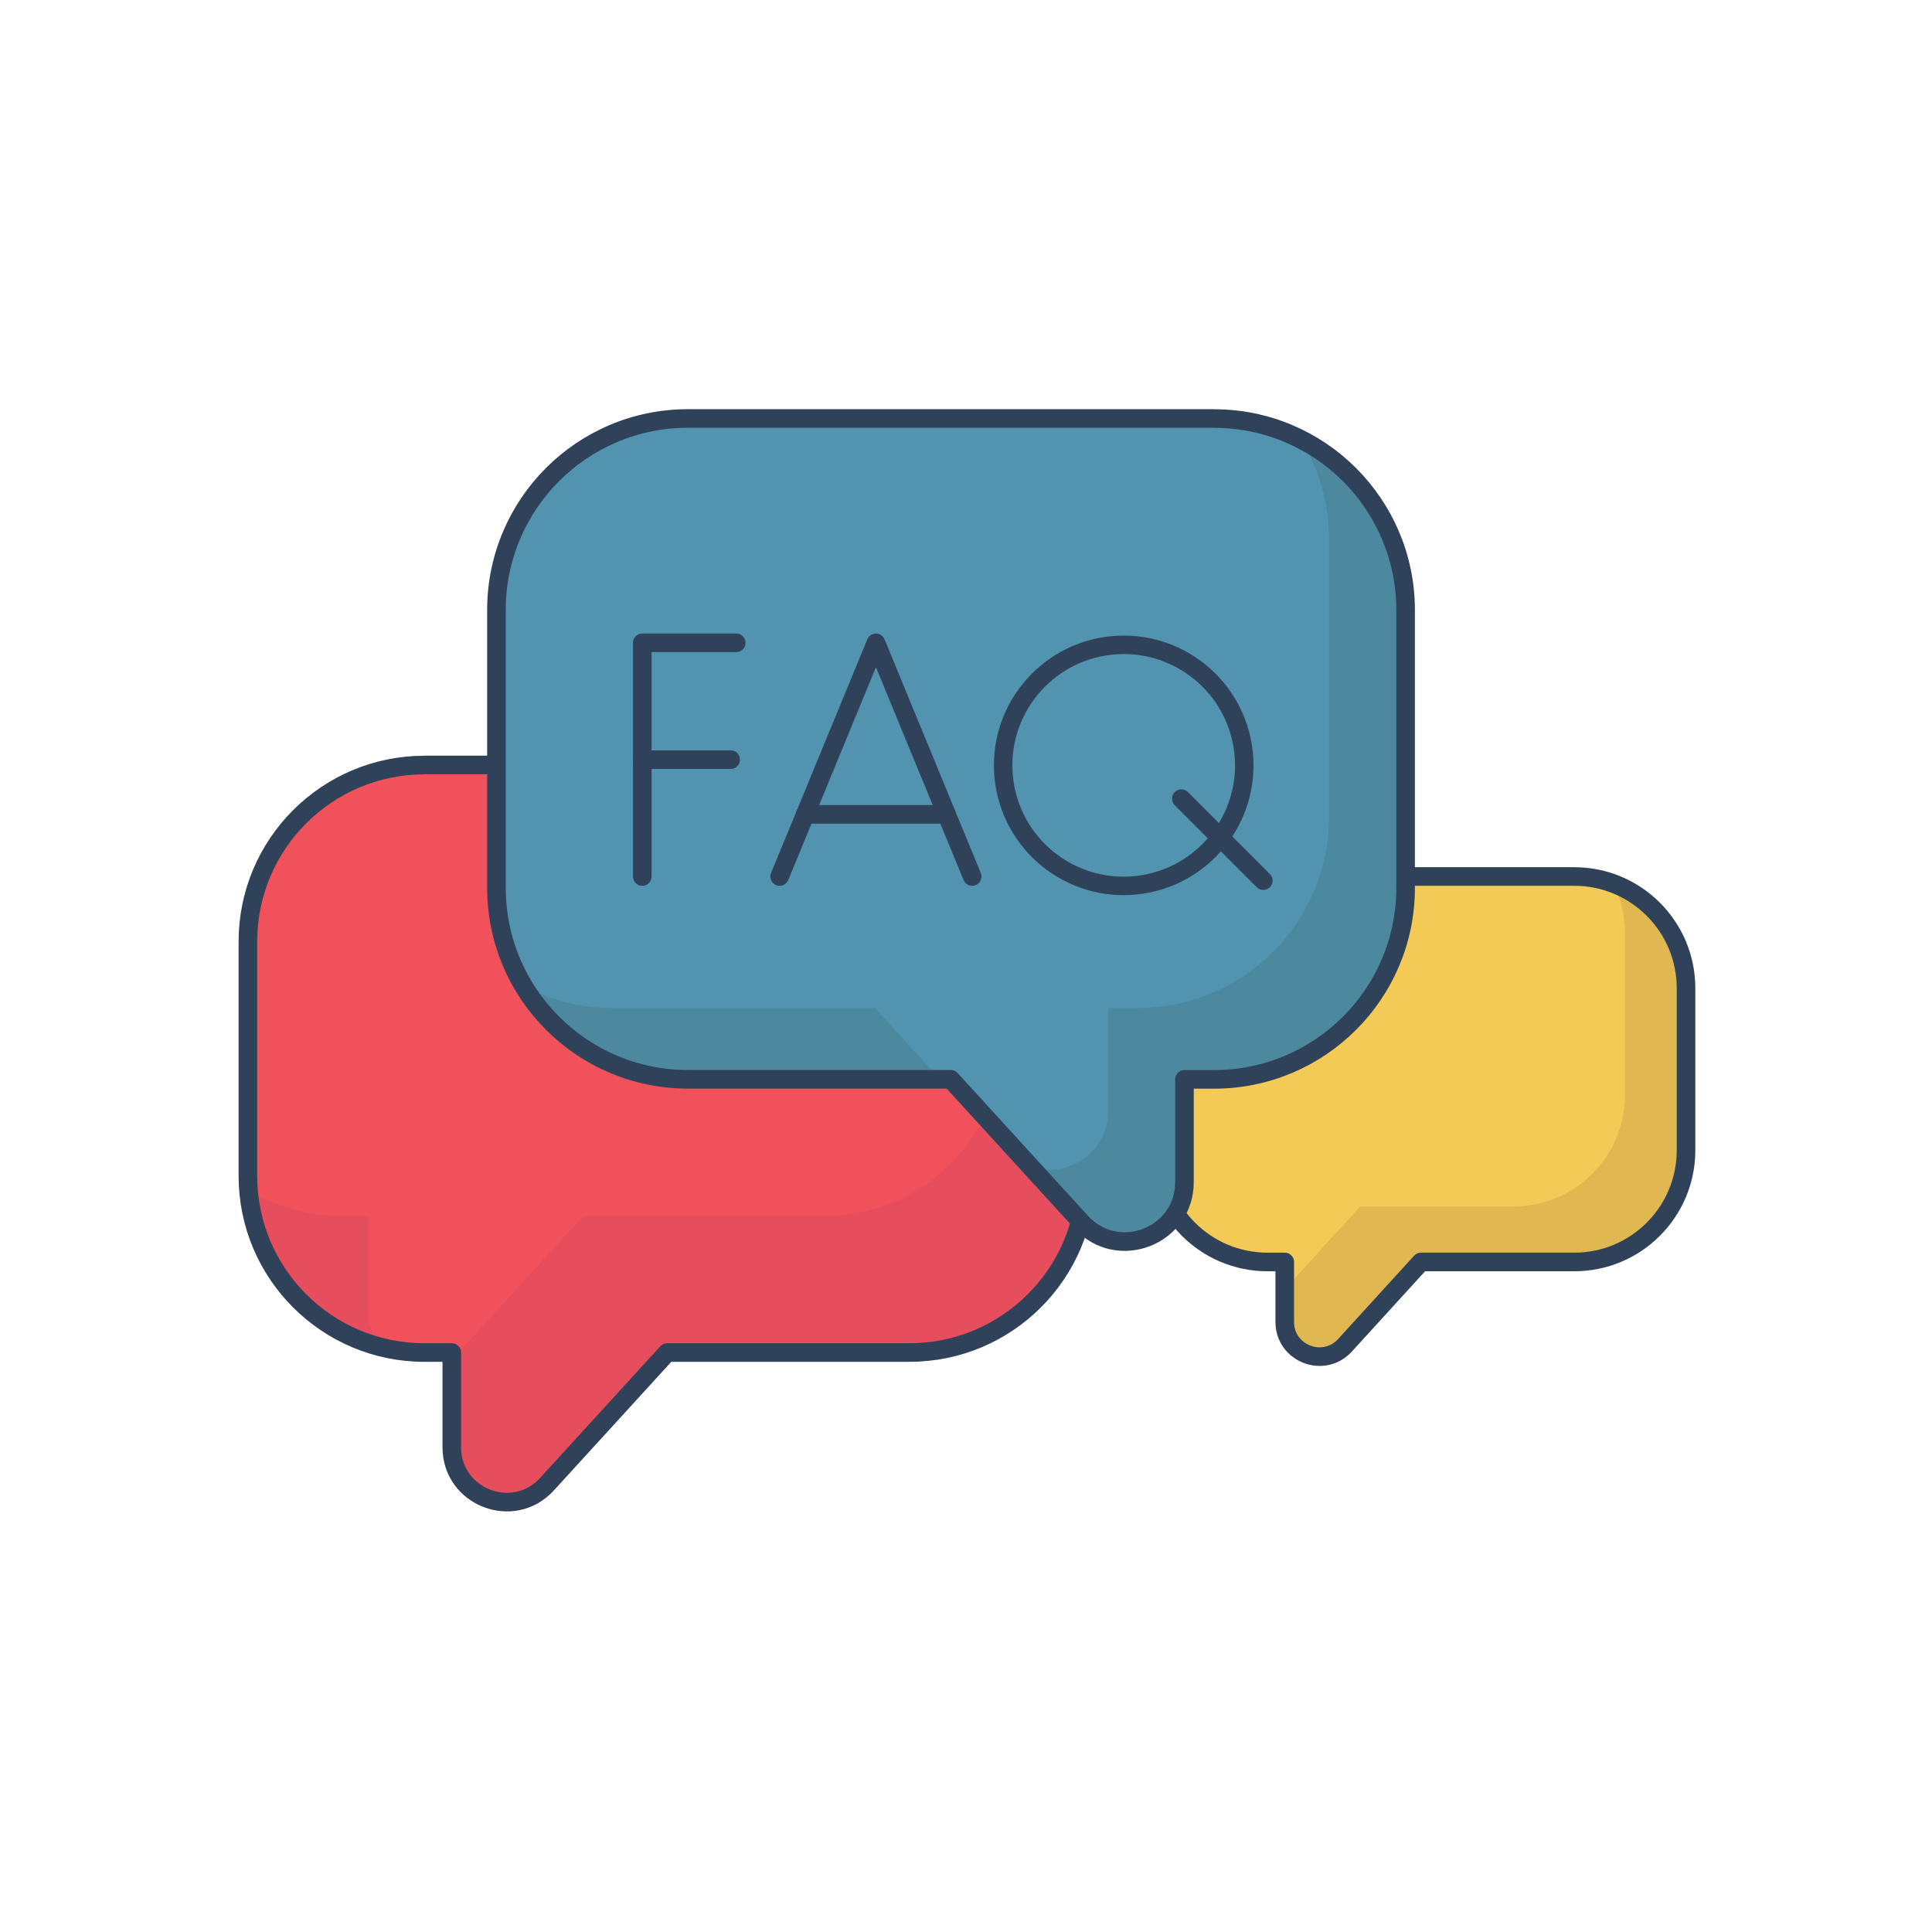 <?xml version="1.0" encoding="UTF-8"?>
<svg xmlns="http://www.w3.org/2000/svg"
  xmlns:xlink="http://www.w3.org/1999/xlink" width="200px" height="200px" viewBox="0 0 200 200" version="1.1">
  <g id="surface1">
    <path style=" stroke:none;fill-rule:nonzero;fill:rgb(94.118%,31.765%,35.294%);fill-opacity:1;" d="M 43.898 79.109 L 94.062 79.109 C 104.145 79.109 112.324 87.285 112.324 97.371 L 112.324 121.609 C 112.324 131.691 104.145 139.871 94.062 139.871 L 69 139.871 L 56.57 153.484 C 53.086 157.309 46.723 154.84 46.723 149.668 L 46.723 139.875 L 43.898 139.875 C 33.816 139.875 25.637 131.699 25.637 121.617 L 25.637 97.375 C 25.637 87.293 33.816 79.117 43.898 79.117 Z M 43.898 79.109 "/>
    <path style=" stroke:none;fill-rule:nonzero;fill:rgb(90.196%,30.196%,36.471%);fill-opacity:1;" d="M 39.398 139.332 C 31.977 137.445 26.348 131 25.699 123.145 C 28.469 124.863 31.762 125.871 35.27 125.871 L 38.086 125.871 L 38.086 135.652 C 38.086 137.109 38.609 138.375 39.398 139.332 Z M 39.398 139.332 "/>
    <path style=" stroke:none;fill-rule:nonzero;fill:rgb(90.196%,30.196%,36.471%);fill-opacity:1;" d="M 112.316 97.375 L 112.316 121.602 C 112.316 131.691 104.152 139.883 94.062 139.883 L 69 139.883 L 56.57 153.492 C 53.086 157.309 46.738 154.855 46.738 149.676 L 46.738 140.484 C 47.168 140.246 47.578 139.883 47.953 139.484 L 60.383 125.883 L 85.445 125.883 C 95.516 125.883 103.707 117.699 103.707 107.625 L 103.707 83.375 C 103.707 82.855 103.684 82.355 103.637 81.848 C 108.863 85.047 112.324 90.793 112.324 97.383 Z M 112.316 97.375 "/>
    <path style="fill:none;stroke-width:25;stroke-linecap:round;stroke-linejoin:round;stroke:rgb(18.824%,25.882%,34.902%);stroke-opacity:1;stroke-miterlimit:4;" d="M 570.68 1028.422 L 1222.812 1028.422 C 1353.879 1028.422 1460.215 1134.707 1460.215 1265.824 L 1460.215 1580.922 C 1460.215 1711.988 1353.879 1818.324 1222.812 1818.324 L 897 1818.324 L 735.414 1995.297 C 690.117 2045.012 607.395 2012.918 607.395 1945.684 L 607.395 1818.375 L 570.68 1818.375 C 439.613 1818.375 333.277 1712.09 333.277 1581.023 L 333.277 1265.875 C 333.277 1134.809 439.613 1028.523 570.68 1028.523 Z M 570.68 1028.422 " transform="matrix(0.077,0,0,0.077,0,0)"/>
    <path style=" stroke:none;fill-rule:nonzero;fill:rgb(95.686%,79.216%,33.725%);fill-opacity:1;" d="M 131.07 90.645 L 162.809 90.645 C 169.191 90.645 174.363 95.824 174.363 102.199 L 174.363 118.953 C 174.363 125.34 169.184 130.508 162.809 130.508 L 146.953 130.508 L 139.094 139.125 C 136.883 141.539 132.863 139.977 132.863 136.707 L 132.863 130.508 L 131.078 130.508 C 124.691 130.508 119.523 125.332 119.523 118.953 L 119.523 102.199 C 119.523 95.816 124.699 90.645 131.078 90.645 Z M 131.07 90.645 "/>
    <path style=" stroke:none;fill-rule:nonzero;fill:rgb(87.843%,71.765%,31.765%);fill-opacity:1;" d="M 174.363 102.191 L 174.363 118.945 C 174.363 125.34 169.184 130.523 162.809 130.523 L 146.938 130.523 L 139.086 139.117 C 136.863 141.547 132.855 139.977 132.855 136.707 L 132.855 133.609 C 132.898 133.586 132.922 133.539 132.945 133.516 L 140.801 124.898 L 156.645 124.898 C 163.039 124.898 168.223 119.723 168.223 113.348 L 168.223 96.594 C 168.223 94.754 167.793 93.016 167.031 91.461 C 171.324 93.129 174.355 97.332 174.355 102.199 Z M 174.363 102.191 "/>
    <path style="fill:none;stroke-width:25;stroke-linecap:round;stroke-linejoin:round;stroke:rgb(18.824%,25.882%,34.902%);stroke-opacity:1;stroke-miterlimit:4;" d="M 1703.914 1178.379 L 2116.512 1178.379 C 2199.488 1178.379 2266.723 1245.715 2266.723 1328.59 L 2266.723 1546.391 C 2266.723 1629.418 2199.387 1696.602 2116.512 1696.602 L 1910.391 1696.602 L 1808.219 1808.625 C 1779.477 1840.008 1727.223 1819.695 1727.223 1777.191 L 1727.223 1696.602 L 1704.016 1696.602 C 1620.988 1696.602 1553.805 1629.316 1553.805 1546.391 L 1553.805 1328.59 C 1553.805 1245.613 1621.09 1178.379 1704.016 1178.379 Z M 1703.914 1178.379 " transform="matrix(0.077,0,0,0.077,0,0)"/>
    <path style=" stroke:none;fill-rule:nonzero;fill:rgb(32.157%,57.647%,68.627%);fill-opacity:1;" d="M 125.547 43.277 L 71.145 43.277 C 60.207 43.277 51.34 52.145 51.34 63.086 L 51.34 91.809 C 51.34 102.746 60.207 111.617 71.145 111.617 L 98.324 111.617 L 111.809 126.383 C 115.594 130.531 122.492 127.855 122.492 122.246 L 122.492 111.625 L 125.555 111.625 C 136.492 111.625 145.363 102.754 145.363 91.816 L 145.363 63.094 C 145.363 52.152 136.492 43.285 125.555 43.285 Z M 125.547 43.277 "/>
    <path style=" stroke:none;fill-rule:nonzero;fill:rgb(29.804%,53.333%,61.961%);fill-opacity:1;" d="M 97.207 111.625 L 71.145 111.625 C 63.961 111.625 57.684 107.809 54.199 102.078 C 56.945 103.531 60.07 104.348 63.391 104.348 L 90.578 104.348 L 97.215 111.625 Z M 97.207 111.625 "/>
    <path style=" stroke:none;fill-rule:nonzero;fill:rgb(29.804%,53.333%,61.961%);fill-opacity:1;" d="M 145.371 63.078 L 145.371 91.816 C 145.371 102.746 136.492 111.625 125.562 111.625 L 122.484 111.625 L 122.484 122.246 C 122.484 127.855 115.586 130.531 111.816 126.375 L 106.777 120.863 C 110.43 121.984 114.723 119.383 114.723 114.969 L 114.723 104.348 L 117.777 104.348 C 128.73 104.348 137.586 95.469 137.586 84.539 L 137.586 55.832 C 137.586 52.039 136.531 48.531 134.699 45.523 C 141.023 48.816 145.371 55.453 145.371 63.094 Z M 145.371 63.078 "/>
    <path style="fill:none;stroke-width:25;stroke-linecap:round;stroke-linejoin:round;stroke:rgb(18.824%,25.882%,34.902%);stroke-opacity:1;stroke-miterlimit:4;" d="M 989.777 864.195 L 863.484 864.195 L 863.484 1178.379 " transform="matrix(0.077,0,0,0.077,0,0)"/>
    <path style="fill:none;stroke-width:25;stroke-linecap:round;stroke-linejoin:round;stroke:rgb(18.824%,25.882%,34.902%);stroke-opacity:1;stroke-miterlimit:4;" d="M 863.484 1021.312 L 982.312 1021.312 " transform="matrix(0.077,0,0,0.077,0,0)"/>
    <path style="fill:none;stroke-width:25;stroke-linecap:round;stroke-linejoin:round;stroke:rgb(18.824%,25.882%,34.902%);stroke-opacity:1;stroke-miterlimit:4;" d="M 1307.008 1178.379 L 1177.617 864.195 L 1048.176 1178.379 " transform="matrix(0.077,0,0,0.077,0,0)"/>
    <path style="fill:none;stroke-width:25;stroke-linecap:round;stroke-linejoin:round;stroke:rgb(18.824%,25.882%,34.902%);stroke-opacity:1;stroke-miterlimit:4;" d="M 1272.578 1094.793 L 1082.605 1094.793 " transform="matrix(0.077,0,0,0.077,0,0)"/>
    <path style="fill:none;stroke-width:25;stroke-linecap:round;stroke-linejoin:round;stroke:rgb(18.824%,25.882%,34.902%);stroke-opacity:1;stroke-miterlimit:4;" d="M 1689.999 1028.391 C 1689.992 938.217 1616.882 865.108 1526.707 865.115 C 1436.533 865.122 1363.374 938.227 1363.381 1028.401 C 1363.388 1118.576 1436.499 1191.685 1526.723 1191.683 C 1616.898 1191.676 1690.006 1118.565 1689.999 1028.391 Z M 1689.999 1028.391 " transform="matrix(0.076,-0.008,0.008,0.076,-7.931,13.285)"/>
    <path style="fill:none;stroke-width:25;stroke-linecap:round;stroke-linejoin:round;stroke:rgb(18.824%,25.882%,34.902%);stroke-opacity:1;stroke-miterlimit:4;" d="M 1588.184 1073.719 L 1698.379 1183.914 " transform="matrix(0.077,0,0,0.077,0,0)"/>
    <path style="fill:none;stroke-width:25;stroke-linecap:round;stroke-linejoin:round;stroke:rgb(18.824%,25.882%,34.902%);stroke-opacity:1;stroke-miterlimit:4;" d="M 1632.109 562.605 L 924.879 562.605 C 782.691 562.605 667.418 677.879 667.418 820.117 L 667.418 1193.512 C 667.418 1335.699 782.691 1451.023 924.879 1451.023 L 1278.215 1451.023 L 1453.512 1642.977 C 1502.719 1696.906 1592.398 1662.121 1592.398 1589.199 L 1592.398 1451.125 L 1632.211 1451.125 C 1774.398 1451.125 1889.723 1335.801 1889.723 1193.613 L 1889.723 820.219 C 1889.723 677.98 1774.398 562.707 1632.211 562.707 Z M 1632.109 562.605 " transform="matrix(0.077,0,0,0.077,0,0)"/>
  </g>
</svg>
